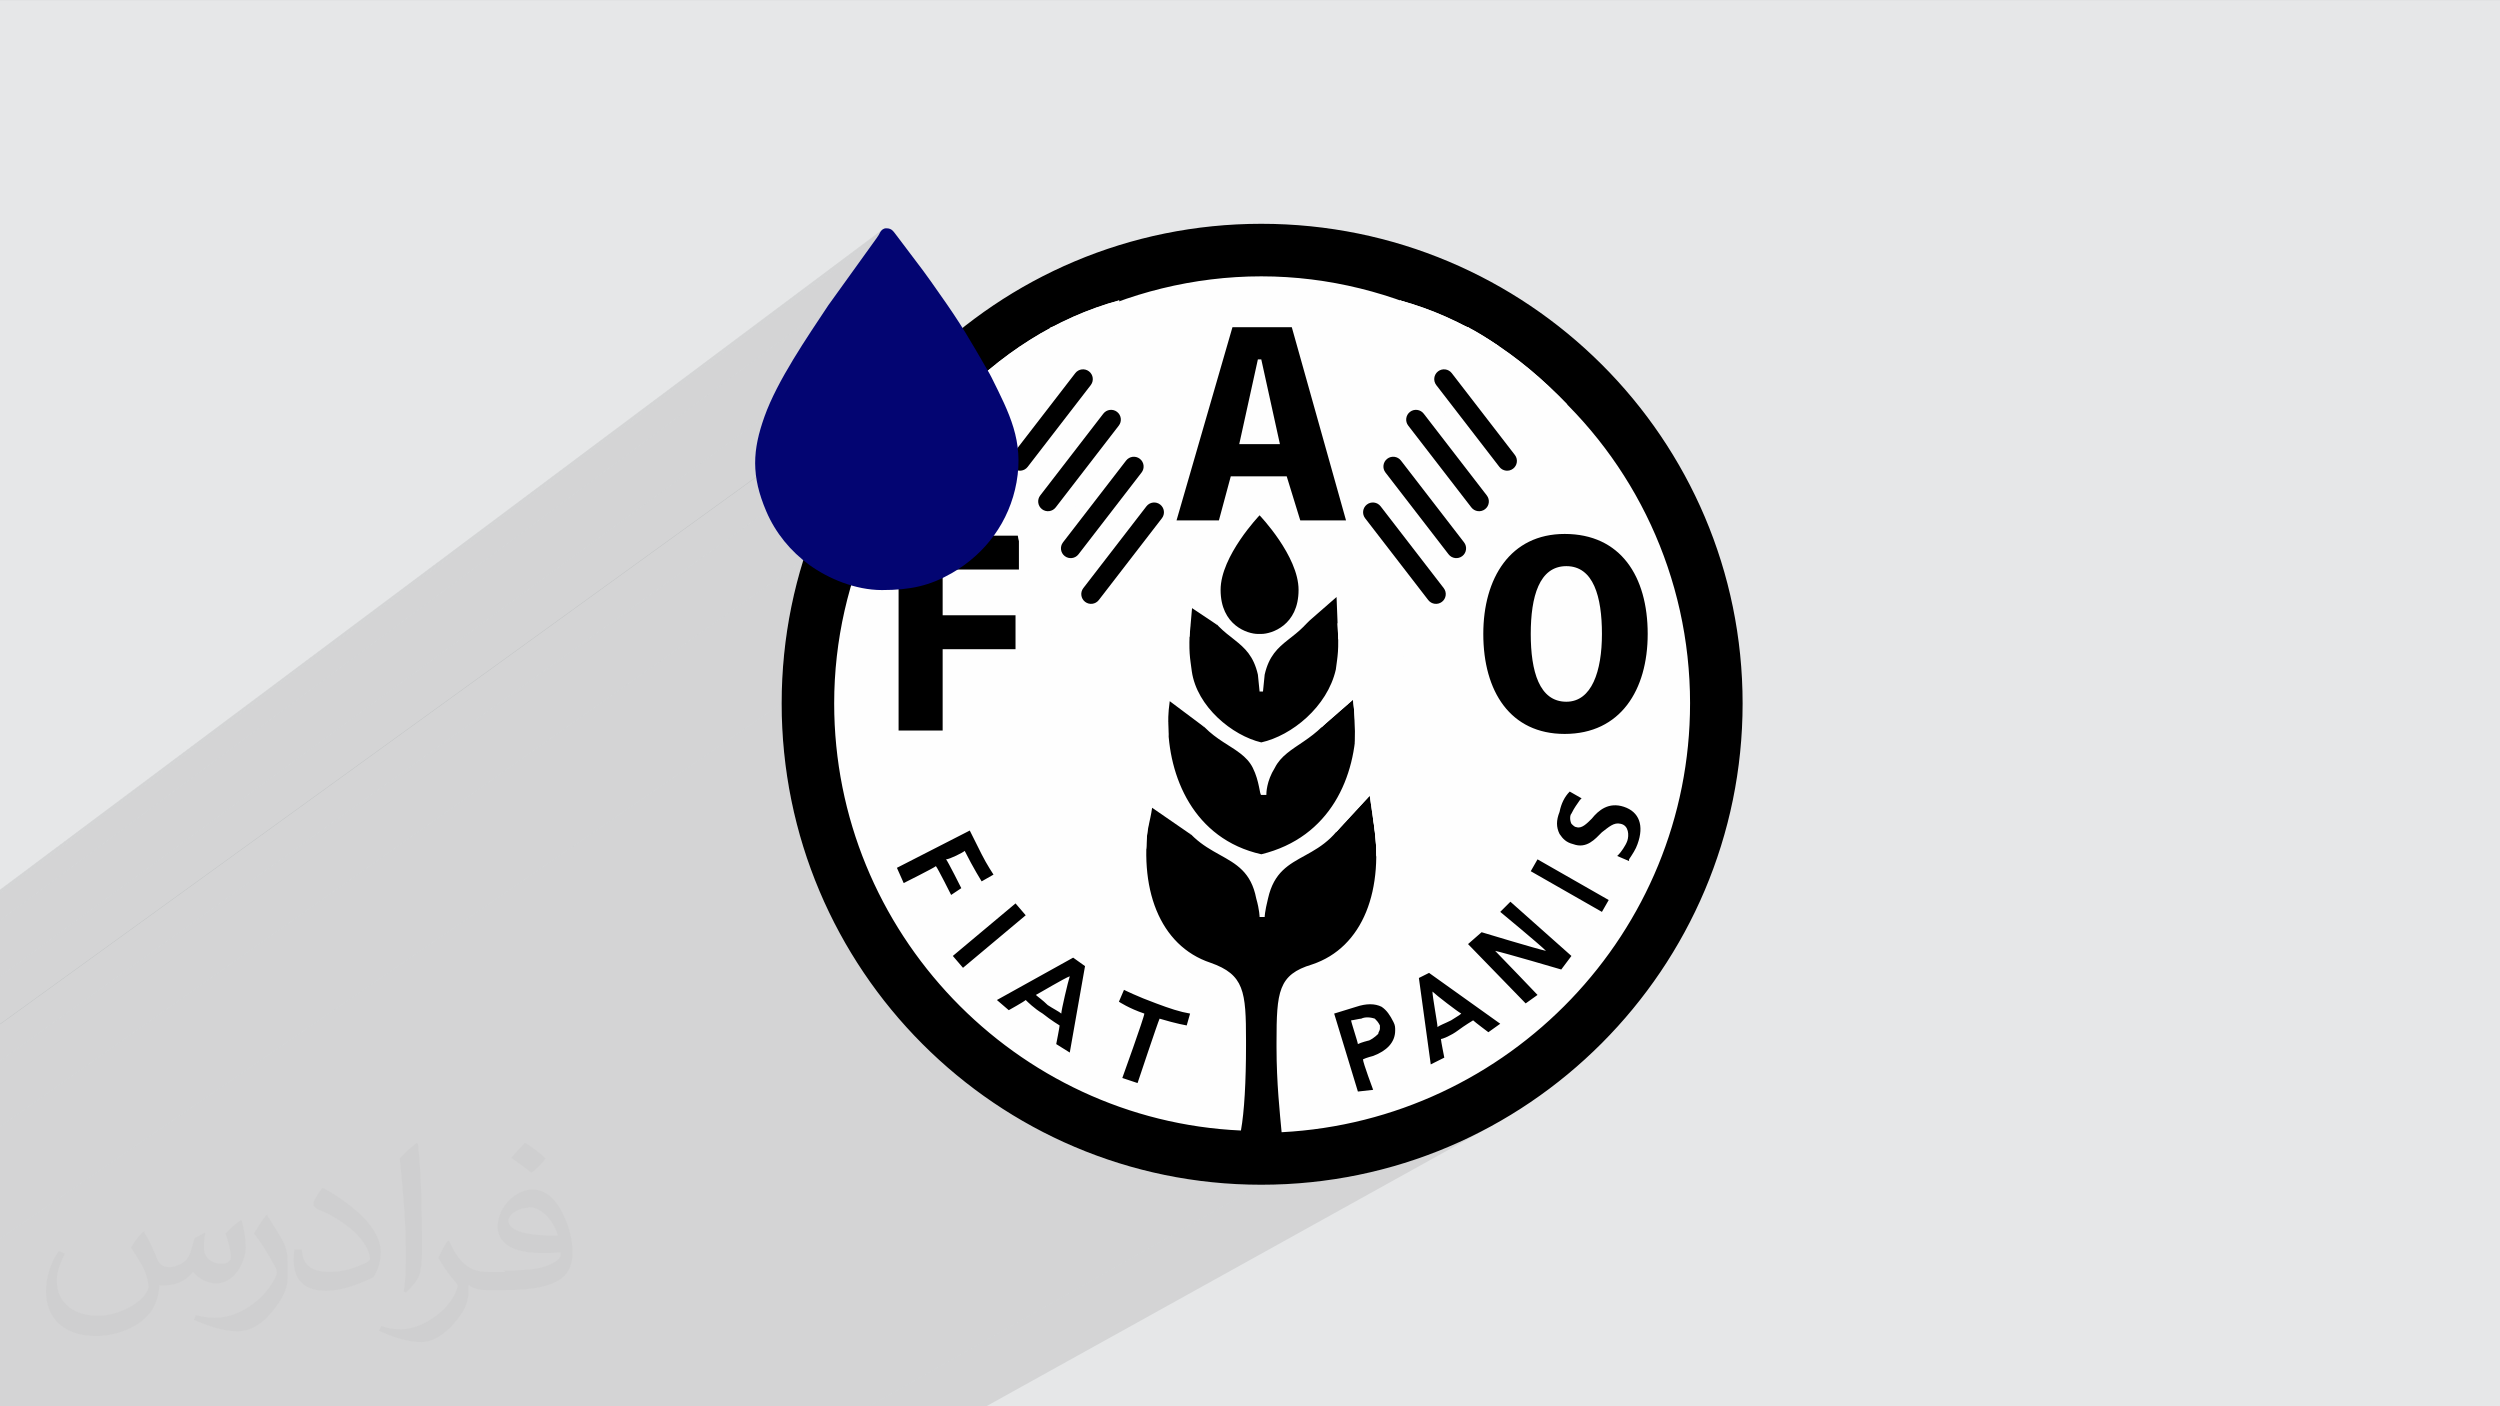 <?xml version="1.0" encoding="UTF-8"?>
<!DOCTYPE svg PUBLIC "-//W3C//DTD SVG 1.1//EN" "http://www.w3.org/Graphics/SVG/1.1/DTD/svg11.dtd">
<!-- Creator: CorelDRAW -->
<svg xmlns="http://www.w3.org/2000/svg" xml:space="preserve" width="3.703in" height="2.083in" version="1.1" style="shape-rendering:geometricPrecision; text-rendering:geometricPrecision; image-rendering:optimizeQuality; fill-rule:evenodd; clip-rule:evenodd"
viewBox="0 0 3703.33 2083.33"
 xmlns:xlink="http://www.w3.org/1999/xlink"
 xmlns:xodm="http://www.corel.com/coreldraw/odm/2003">
 <rect x="0" y="0" width="3703.33" height="2083.33" fill="#808080" stroke="none"/>
 <defs>
  <style type="text/css">
   <![CDATA[
    .fil3 {fill:#FEFEFE}
    .fil5 {fill:#030572}
    .fil0 {fill:#E6E7E8}
    .fil4 {fill:black;fill-rule:nonzero}
    .fil2 {fill:#373435;fill-opacity:0.031}
    .fil1 {fill:#373435;fill-opacity:0.102}
   ]]>
  </style>
 </defs>
 <g id="Layer_x0020_1">
  <polygon class="fil0" points="-3,0.07 3706.33,0.07 3706.33,2083.26 -3,2083.26 "/>
  <g id="_1984543445568">
   <polygon class="fil1" points="1287.58,2083.26 -3,2083.26 -3,1836.83 1157.83,1042.07 1158.75,1078.8 1161.5,1115.04 1166.03,1150.75 1172.29,1185.89 1180.24,1220.41 1189.83,1254.26 1201.02,1287.4 1213.77,1319.79 1228.02,1351.38 1243.74,1382.13 1260.87,1411.99 1279.37,1440.92 1299.2,1468.87 1320.32,1495.8 1342.67,1521.67 1366.22,1546.43 1390.91,1570.02 1416.7,1592.43 1443.56,1613.58 1471.43,1633.45 1500.26,1651.99 1530.01,1669.15 1560.64,1684.88 1592.11,1699.15 1624.36,1711.91 1657.35,1723.11 1691.04,1732.7 1725.38,1740.66 1760.33,1746.92 1795.84,1751.45 1831.87,1754.2 1868.37,1755.13 "/>
   <polygon class="fil1" points="-3,1836.83 -3,1670.96 1189.89,829.98 1187.96,836.26 1186.09,842.57 1184.28,848.91 1182.53,855.26 1180.83,861.65 1179.19,868.06 1177.61,874.49 1176.09,880.94 1174.63,887.42 1173.22,893.92 1171.87,900.44 1170.59,906.98 1169.36,913.55 1168.2,920.14 1167.09,926.75 1166.04,933.38 1165.06,940.03 1164.14,946.7 1163.28,953.39 1162.48,960.1 1161.74,966.83 1161.07,973.58 1160.46,980.35 1159.91,987.14 1159.42,993.94 1159,1000.77 1158.64,1007.61 1158.35,1014.47 1158.12,1021.35 1157.96,1028.24 1157.86,1035.15 1157.83,1042.07 "/>
   <polygon class="fil1" points="-3,1670.96 -3,1573.61 1135.11,757.66 1137.46,762.91 1139.96,768.09 1142.62,773.17 1145.44,778.16 1148.4,783.06 1151.51,787.87 1154.76,792.57 1158.15,797.17 1161.68,801.67 1165.34,806.06 1169.13,810.34 1173.04,814.51 1177.08,818.56 1181.24,822.48 1185.5,826.3 1189.89,829.98 "/>
   <polygon class="fil1" points="-3,1519.72 -3,1518.94 1449,468.22 1437.32,476.94 1425.84,485.89 "/>
   <polygon class="fil1" points="-3,1448.65 -3,1365.48 1226.93,452.29 1223.95,456.78 1220.91,461.37 1217.8,466.04 1214.64,470.8 1211.43,475.63 1208.18,480.54 1204.9,485.51 1201.59,490.54 1198.26,495.64 1194.93,500.79 1191.58,505.98 1188.23,511.22 1184.9,516.49 1181.57,521.8 1178.28,527.14 1175.01,532.5 1171.77,537.87 1168.58,543.26 1165.44,548.66 1162.36,554.06 1159.34,559.46 1156.39,564.85 1153.52,570.24 1150.74,575.6 1148.04,580.94 1145.44,586.25 1142.96,591.54 1140.58,596.78 1138.32,601.98 1136.19,607.14 1134.2,612.24 1132.34,617.29 "/>
   <polygon class="fil1" points="-3,1365.48 -3,1325.35 1298.74,352.44 1226.93,452.29 "/>
   <polygon class="fil1" points="-3,1325.35 -3,1323.46 1301.68,348.05 1301.24,348.77 1300.87,349.34 1300.55,349.82 1300.25,350.25 1299.95,350.68 1299.61,351.16 1299.22,351.73 1298.74,352.44 "/>
   <polygon class="fil1" points="-3,1323.46 -3,1321.02 1304.26,343.29 1303.9,343.87 1303.59,344.42 1303.31,344.95 1303.04,345.49 1302.77,346.06 1302.46,346.66 1302.11,347.31 1301.68,348.05 "/>
   <polygon class="fil1" points="-3,1321.02 -3,1320.13 1307.59,339.77 1306.6,340.54 1305.72,341.4 1304.94,342.32 1304.26,343.29 "/>
   <polygon class="fil1" points="-3,1573.61 -3,1448.65 1132.34,617.29 1130.72,621.92 1129.2,626.48 1127.78,630.98 1126.44,635.43 1125.21,639.82 1124.08,644.17 1123.04,648.48 1122.11,652.74 1121.29,656.98 1120.57,661.2 1119.95,665.39 1119.45,669.56 1119.06,673.73 1118.78,677.89 1118.62,682.05 1118.57,686.21 1118.65,690.39 1118.84,694.57 1119.15,698.78 1119.59,703.02 1120.15,707.28 1120.84,711.58 1121.66,715.92 1122.61,720.31 1123.69,724.74 1124.91,729.24 1126.26,733.79 1127.75,738.41 1129.37,743.1 1131.15,747.87 1133.06,752.72 1135.11,757.66 "/>
   <polygon class="fil1" points="1461.07,2083.26 1287.58,2083.26 1868.37,1755.13 1905.09,1754.2 1941.33,1751.43 1977.05,1746.86 2012.18,1740.56 2046.7,1732.55 2080.55,1722.89 2113.69,1711.62 2146.08,1698.8 2177.67,1684.45 2208.42,1668.64 "/>
  </g>
  <path class="fil2" d="M214.02 1826.24c7,11 11,21 16,32 3,7 5,19 21,19 5,0 11,-2 17,-5 7,-4 11,-9 14,-17l6 -21 15 -8 1 1c-2,8 -2,15 -2,21 0,18 15,24 27,24 7,0 13,-4 13,-10 0,-8 -4,-23 -8,-35 7,-7 14,-14 23,-20l1 1c4,15 6,30 6,40 0,9 -4,21 -8,28 -7,14 -20,25 -36,25 -12,0 -25,-6 -34,-17l0 0c-9,11 -22,20 -43,20l-7 0c-1,14 -4,24 -9,33 -13,25 -50,42 -85.01,42 -49,0 -74.01,-28 -74.01,-66 0,-23 8,-45 19,-60l9 4c-7,14 -12,27 -12,40 0,35 28,52 61,52 31,0 69.01,-20 75.01,-42 -2,-25 -12,-36 -26,-59 4,-8 10,-15 17,-23l1 0 0 0 2 -1 0 0 0 0 0 0 0 0 0 0 0 0 0 0 0 0 0 0 0 0 0.01 1.99zm564.05 -133.01c10,6 21,14 30,23 -6,8 -12,15 -21,21 -10,-8 -20,-15 -30,-22 7,-8 14,-15 20,-22l0 0 0 0 0 0 0 0 0 0 0 0 0 0 0 0 0 0 0 0 1 -0zm5 96.01c-17,0 -30,11 -30,19 0,17 34,23 73.01,22 -5,-20 -23,-42 -43,-42l0 0 0 0 0 0 0 0 0 0 0 0 0 0 0 0 0 0 0 0 0 0 0 1zm-38 93.01c22,0 41,-1 55,-4 16,-4 30,-12 30,-18 0,-2 0,-3 0,-5 -9,1 -19,1 -28,1 -30,0 -52,-7 -61,-23 -2,-4 -4,-9 -4,-15 0,-16 7,-31 19,-42 10,-9 21,-14 33,-14 21,0 37,17 48,43 6,14 11,31 11,51 0,14 -4,25 -12,34 -16,15 -45,21 -90.01,21l-20 0 0 0 -5 0c-11,0 -19,-2 -26,-7l-1 0c0,2 0,5 0,8 0,10 -3,23 -10,33 -20,30 -42,43 -60,43 -19,0 -42,-7 -63,-17l4 -7c7,3 16,5 29,5 34,0 78.01,-33 84.01,-65 -1,-2 -4,-6 -7,-9 -10,-12 -16,-22 -22,-32 5,-10 9,-18 14,-25l2 0c14,30 28,46 57,46l5 0 0 0 21 0 0 -1 0 0 0 0 0 0 -3 -1zm-147.01 31c2,-13 3,-29 3,-43l0 -21c0,-39 -5,-96.01 -9,-133.01 7,-8 17,-17 25,-23l2 1c5,47 6,101.01 6,151.01 0,13 0,26 -2,35 -1,12 -8,21 -22,35l-3 -2 0 0 0 0 0 0 0 0 0 0 0 0 0 0 0 0 0 0 -0 0zm-151.02 -62.01c1,19 10,33 41,33 20,0 36,-5 55,-14 3,-2 5,-4 5,-5 0,-11 -9,-27 -24,-41 -15,-13 -33,-25 -52,-32 -6,-3 -8,-6 -8,-8 0,-6 7,-16 13,-24l2 0c21,11 43,27 60,44 15,16 25,33 25,51 0,13 -4,26 -11,37 -23,11 -47,20 -70.01,20 -29,0 -48,-13 -48,-45 0,-4 0,-9 1,-16l10 0 0 0 0 0 0 0 0 0 0 0 0 0 0 0 0 0 0 0 0 0 0 0 0 0 1 0zm-52 -52l18 29c7,11 13,22 13,41l0 24c0,19 -12,39 -32,60 -15,14 -29,19 -42,19 -19,0 -40,-6 -65,-17l3 -7c8,2 17,4 28,4 36,0 72.01,-26 89.01,-58 2,-4 3,-7 3,-9 0,-4 -2,-8 -4,-11 -9,-17 -19,-33 -30,-47 6,-9 11,-18 18,-27l2 0 0 0 1 0 0 0 0 0 0 0 0 0 0 0 0 0 0 0 0 0 0 0 0 0 -2 -1z"/>
  <g id="_1984543427856">
   <ellipse class="fil3" cx="1874.94" cy="1062.8" rx="674.01" ry="686.63"/>
   <path class="fil4" d="M1868.37 1755.13c-391.68,0 -710.54,-318.87 -710.54,-713.05 0,-394.18 318.86,-710.54 710.54,-710.54 394.19,0 713.06,318.87 713.06,710.54 0,391.68 -318.86,713.05 -713.06,713.05zm-2.51 -991.74c0,0 57.75,60.26 57.75,110.47 0,52.73 -40.17,65.28 -55.23,65.28l-5.03 0c-15.07,0 -55.24,-12.55 -55.24,-65.28 0,-50.22 57.75,-110.47 57.75,-110.47zm-534.79 318.86l65.28 0 0 -120.52 107.96 0 0 -50.21 -107.96 0 0 -67.79 112.98 0 0 -50.22 -178.26 0 0 288.73zm595.05 -311.33l67.8 0 -80.35 -286.23 -87.88 0 -82.85 286.23 62.77 0 17.58 -65.28 82.85 0 20.09 65.28zm-30.13 -112.98l-60.26 0 27.62 -125.54 5.02 0 27.62 125.54zm301.29 281.2c0,85.37 40.17,148.13 120.52,148.13 82.85,0 123.03,-65.28 123.03,-148.13 0,-85.36 -40.17,-148.13 -123.03,-148.13 -80.35,0 -120.52,65.28 -120.52,148.13zm70.3 0c0,-55.23 12.55,-100.43 52.73,-100.43 40.18,0 52.73,45.2 52.73,100.43 0,55.24 -15.07,100.43 -52.73,100.43 -40.17,0 -52.73,-45.2 -52.73,-100.43zm-429.34 735.65c5.02,-27.62 7.53,-72.81 7.53,-125.54l0 -7.53c0,-72.81 -2.52,-97.92 -52.73,-115.5 -75.32,-25.11 -107.96,-110.47 -90.39,-215.93l-251.08 -642.75c-130.56,115.5 -215.92,286.23 -215.92,474.54 0,338.95 268.65,617.65 602.58,632.71l0 -0.01zm30.13 -409.25c-100.43,-22.59 -138.09,-115.5 -138.09,-195.83l-220.94 -547.34c-15.07,10.04 -27.62,20.08 -42.68,32.63 50.21,115.5 268.65,635.22 268.65,635.22 37.66,92.9 110.47,62.77 125.54,140.6 5.02,17.58 5.02,27.62 5.02,27.62l7.54 0.01c0,0 0,-7.54 5.02,-27.62 17.58,-77.83 87.88,-45.2 125.54,-140.6 0,0 218.43,-519.72 268.65,-635.22 -12.55,-10.04 -27.61,-22.6 -42.68,-32.63l-220.95 544.83c0,82.85 -37.66,173.24 -140.6,198.35l0 -0.01zm0 -165.7c-42.69,-10.05 -95.41,-52.73 -102.94,-105.45 -2.52,-20.08 -5.02,-27.62 -2.52,-67.79l-193.33 -441.9c-15.07,7.53 -30.13,17.58 -45.2,27.62 57.75,130.56 236.01,529.76 236.01,529.76 27.62,60.26 77.83,60.26 95.41,95.41 10.04,20.09 10.04,40.17 12.55,40.17l7.53 0.01c0,-2.51 0,-20.08 12.55,-40.17 17.58,-35.15 65.28,-37.66 95.41,-95.41 0,0 178.26,-399.21 236.01,-529.76 -15.06,-10.05 -30.13,-20.09 -45.2,-27.62l-193.33 439.38c2.51,40.17 0,47.7 -2.52,67.79 -12.55,55.23 -65.28,97.92 -110.47,107.96zm2.51 -75.33l2.52 -25.1c12.55,-55.24 52.73,-47.7 80.35,-102.94 0,-2.51 138.09,-296.27 195.83,-419.3 -85.37,-42.69 -180.78,-67.79 -281.2,-67.79 -100.43,0 -198.35,25.1 -281.2,67.79 57.75,123.03 195.83,419.3 195.83,419.3 27.62,55.24 67.79,47.7 80.35,102.94l2.51 25.1 5.01 0zm632.71 17.58c0,-188.3 -82.85,-359.03 -215.93,-474.53l-253.58 645.26c17.58,105.45 -15.07,190.82 -90.39,215.93 -50.22,15.07 -52.73,40.17 -52.73,115.5l0 7.53c0,52.73 5.02,97.92 7.53,125.54 336.44,-17.58 605.09,-296.26 605.09,-635.22l0 -0.01zm-1067.07 188.3l17.58 35.15c7.54,15.07 17.58,30.13 17.58,30.13l-17.58 10.04c0,0 -12.55,-20.08 -25.1,-45.19 -2.51,2.51 -22.6,12.55 -27.62,12.55 2.52,2.51 22.6,42.68 22.6,42.68l-15.06 10.05c0,0 -20.09,-40.17 -22.6,-42.68 -2.52,2.51 -47.7,25.1 -47.7,25.1l-10.04 -22.6 107.96 -55.24 -0.01 0zm67.8 107.96l15.07 17.58 -92.9 77.83 -15.07 -17.58 92.9 -77.83zm85.37 80.35l17.58 12.55 -22.6 128.05 -20.08 -12.55c0,0 5.02,-25.11 5.02,-27.62 0,0 -12.56,-7.54 -25.11,-17.58 -12.55,-7.54 -22.6,-17.58 -25.1,-20.09 -2.52,2.52 -25.11,15.07 -25.11,15.07l-17.58 -15.07 112.98 -62.77 -0.01 0zm-55.24 55.24c2.51,2.51 10.04,7.53 17.58,15.06 7.53,5.02 17.58,10.05 20.08,12.56 0,-5.02 10.05,-47.7 12.55,-55.24 -7.53,2.51 -45.2,25.1 -50.21,27.62zm130.56 -7.53c0,0 20.09,10.04 47.7,20.08 20.08,7.53 35.15,12.55 50.21,15.07l-5.02 17.58c0,0 -15.07,-2.52 -40.17,-10.05 -2.51,5.02 -32.63,95.41 -32.63,95.41l-22.6 -7.54c0,0 32.64,-90.38 32.64,-95.41 -22.6,-7.54 -37.67,-17.58 -37.67,-17.58l7.53 -17.58 0 0.01zm381.63 25.1c7.53,5.02 12.55,12.55 17.58,22.6 2.51,5.02 2.51,7.53 2.51,12.55 0,17.58 -12.55,30.13 -32.63,37.67 0,0 -10.05,2.51 -15.07,5.02 0,5.02 15.07,45.19 15.07,45.19l-22.6 2.52 -35.15 -115.5 32.63 -10.05c15.07,-5.02 27.62,-5.02 37.67,0l-0.01 0zm-45.2 20.08c0,2.52 10.05,32.64 10.05,35.15 5.02,-2.52 15.06,-5.02 15.06,-5.02 2.52,0 10.05,-5.02 15.07,-10.05 0,-2.51 2.52,-5.02 2.52,-7.53l0 -5.02c-2.52,-5.02 -5.02,-7.54 -7.54,-10.05 -7.53,-2.51 -15.06,-2.51 -20.08,0 -2.52,0 -12.56,2.51 -15.07,2.51l-0.01 0zm115.5 -70.3l105.45 75.32 -17.58 12.56c0,0 -20.09,-15.07 -22.6,-17.58 0,0 -12.56,7.53 -22.6,15.06 -10.05,7.53 -22.6,12.55 -25.11,12.55 0,2.52 5.02,27.62 5.02,27.62l-20.08 10.05 -17.58 -128.05 15.06 -7.54 0.01 0.01zm12.55 80.35c2.52,-2.51 10.05,-5.02 20.09,-10.05 7.53,-5.02 12.55,-7.53 15.07,-10.04 -5.02,-2.52 -37.67,-27.62 -42.69,-32.64 0,7.53 7.53,47.7 7.53,52.73zm107.96 -185.8l90.39 80.35 -15.07 20.08c0,0 -85.36,-25.1 -97.92,-27.62 10.05,10.05 62.77,65.28 62.77,65.28l-17.58 12.55 -85.37 -87.88 20.09 -17.58c0,0 82.85,25.1 95.41,27.62 -10.05,-10.05 -67.79,-57.75 -67.79,-57.75l15.06 -15.06 0 0.01zm40.18 -62.77l105.45 60.26 -10.05 17.58 -105.45 -60.26 10.04 -17.58zm47.7 -100.43l17.58 10.05 -2.52 2.51c-5.02,7.54 -7.53,10.05 -12.55,20.09 -2.51,2.51 -2.51,10.05 0,15.07 2.51,2.51 5.02,5.02 7.53,5.02 7.54,2.52 15.07,-5.02 22.6,-12.55 10.05,-12.55 25.11,-25.1 47.7,-17.58 22.6,7.53 30.13,27.62 20.08,55.24 -2.51,7.53 -7.53,15.06 -12.55,22.6l0 2.51 -17.58 -7.53 2.51 -2.52c2.52,-2.51 10.05,-12.55 12.56,-20.08 2.5,-7.53 2.51,-22.6 -10.05,-25.1 -10.05,-2.52 -17.58,5.02 -27.62,12.55 -10.05,10.04 -22.6,25.1 -42.68,17.58 -10.05,-2.52 -15.07,-7.54 -20.09,-15.07 -5.02,-10.05 -5.02,-20.08 0,-32.64 2.51,-12.55 7.53,-22.59 15.07,-30.13l0 -0.01z"/>
   <path class="fil3" d="M1932.85 925.45l47.04 -41.03 2.46 62.87c0,0 30.79,-18.24 34.44,-24.65 3.65,-6.41 159.72,-437.01 159.72,-437.01 -16.01,-6.19 -32.02,-12.37 -48.02,-18.55l-184.89 420.8 -10.76 37.57z"/>
   <path class="fil3" d="M2073.72 444.94c94.41,25.96 176.32,79.13 248.03,154.5l-159.59 42.83 -72.52 -86.75 -15.92 -110.58z"/>
   <path class="fil3" d="M1957.22 1077.61l47.03 -41.03c2.64,19.8 3.23,40.9 2.8,62.67 -0.43,21.76 30.45,-18.04 34.1,-24.44 3.66,-6.4 159.72,-437.01 159.72,-437.01 -16.01,-6.19 -32.02,-12.37 -48.02,-18.55l-184.89 420.8 -10.75 37.56z"/>
   <path class="fil3" d="M1979.06 1232.92l50 -54.14c2.64,19.8 10.08,62.98 9.65,84.74 -0.43,21.76 21.62,-27.67 25.28,-34.07 3.66,-6.4 159.72,-437.01 159.72,-437.01 -16,-6.19 -32.01,-12.37 -48.02,-18.55l-184.89 420.8 -11.74 38.23z"/>
   <path class="fil3" d="M2232.6 583.24c23.5,10.06 59.96,17.76 62.18,32.2 2.22,14.43 1.11,55.52 -15.55,77.72 -16.65,22.2 -105.48,127.69 -105.48,127.69 0,0 -33.11,-27.89 -36.64,-44.42 -3.53,-16.52 18.32,-119.05 18.32,-119.05l77.17 -74.14z"/>
   <path class="fil3" d="M2073.72 444.94c94.41,25.96 176.32,79.13 248.03,154.5l-159.59 42.83 -72.52 -86.75 -15.92 -110.58z"/>
   <path class="fil3" d="M1957.22 1077.61l47.03 -41.03c2.64,19.8 3.23,40.9 2.8,62.67 -0.43,21.76 30.45,-18.04 34.1,-24.44 3.66,-6.4 159.72,-437.01 159.72,-437.01 -16.01,-6.19 -32.02,-12.37 -48.02,-18.55l-184.89 420.8 -10.75 37.56z"/>
   <path class="fil3" d="M1979.06 1232.92l50 -54.14c2.64,19.8 10.08,62.98 9.65,84.74 -0.43,21.76 21.62,-27.67 25.28,-34.07 3.66,-6.4 159.72,-437.01 159.72,-437.01 -16,-6.19 -32.01,-12.37 -48.02,-18.55l-184.89 420.8 -11.74 38.23z"/>
   <path class="fil3" d="M2232.6 583.24c23.5,10.06 59.96,17.76 62.18,32.2 2.22,14.43 1.11,55.52 -15.55,77.72 -16.65,22.2 -105.48,127.69 -105.48,127.69 0,0 -33.11,-27.89 -36.64,-44.42 -3.53,-16.52 18.32,-119.05 18.32,-119.05l77.17 -74.14z"/>
   <path class="fil3" d="M1803.45 926.02l-37.63 -25.13 -3.74 42.57c0,0 -43.51,-14.41 -47.17,-20.81 -3.66,-6.41 -159.72,-437.01 -159.72,-437.01 16,-6.19 32.01,-12.37 48.02,-18.55l184.89 420.8 15.35 38.14z"/>
   <path class="fil3" d="M1658 444.94c-94.41,25.96 -176.32,79.13 -248.03,154.5l159.59 42.83 72.52 -86.75 15.92 -110.58z"/>
   <path class="fil3" d="M1499.11 583.24c-23.51,10.06 -59.96,17.76 -62.18,32.2 -2.22,14.43 -1.11,55.52 15.55,77.72 16.65,22.2 105.47,127.69 105.47,127.69 0,0 33.11,-27.89 36.64,-44.42 3.54,-16.52 -18.31,-119.05 -18.31,-119.05l-77.17 -74.14z"/>
   <path class="fil3" d="M1658 444.94c-94.41,25.96 -176.32,79.13 -248.03,154.5l159.59 42.83 72.52 -86.75 15.92 -110.58z"/>
   <path class="fil3" d="M1784.57 1077.54l-51.81 -38.8c-2.64,19.8 -2.37,25.84 -1.94,47.61 0.43,21.77 -36.61,-5.14 -40.26,-11.54 -3.65,-6.4 -159.72,-437.01 -159.72,-437.01 16.01,-6.19 32.02,-12.37 48.02,-18.55l184.89 420.8 20.83 37.5z"/>
   <path class="fil3" d="M1765.08 1236.94l-58.43 -40.3c-2.64,19.8 -8.88,35.1 -8.46,56.87 0.43,21.77 -26.82,-17.65 -30.48,-24.06 -3.66,-6.4 -167.73,-433.92 -159.72,-437.01 8,-3.09 61.53,-82.57 77.54,-88.75l155.37 491 24.17 42.24z"/>
   <path class="fil3" d="M1499.11 583.24c-23.51,10.06 -59.96,17.76 -62.18,32.2 -2.22,14.43 -1.11,55.52 15.55,77.72 16.65,22.2 105.47,127.69 105.47,127.69 0,0 33.11,-27.89 36.64,-44.42 3.54,-16.52 -18.31,-119.05 -18.31,-119.05l-77.17 -74.14z"/>
   <path class="fil4" d="M2086.06 630.49c-4.89,-6.33 -3.72,-15.43 2.61,-20.31 6.33,-4.89 15.43,-3.72 20.31,2.61l93.52 121.22c4.89,6.33 3.72,15.43 -2.61,20.31 -6.33,4.89 -15.43,3.72 -20.31,-2.61l-93.52 -121.22z"/>
   <path class="fil4" d="M2127.62 570.48c-4.89,-6.33 -3.72,-15.43 2.61,-20.31 6.33,-4.89 15.43,-3.72 20.31,2.61l93.51 121.22c4.89,6.33 3.72,15.43 -2.61,20.31 -6.33,4.89 -15.43,3.72 -20.31,-2.61l-93.52 -121.22z"/>
   <path class="fil4" d="M2052.33 699.98c-4.89,-6.33 -3.72,-15.43 2.61,-20.31 6.33,-4.89 15.43,-3.72 20.31,2.61l93.52 121.22c4.89,6.33 3.72,15.43 -2.61,20.31 -6.33,4.89 -15.43,3.72 -20.31,-2.61l-93.52 -121.22z"/>
   <path class="fil4" d="M2022.22 767.74c-4.89,-6.33 -3.72,-15.43 2.61,-20.31 6.33,-4.89 15.43,-3.72 20.31,2.61l93.51 121.22c4.89,6.33 3.72,15.43 -2.61,20.31 -6.33,4.89 -15.43,3.72 -20.31,-2.61l-93.52 -121.22z"/>
   <path class="fil4" d="M1634.4 612.78c4.89,-6.33 13.98,-7.5 20.31,-2.61 6.33,4.89 7.5,13.99 2.61,20.31l-93.51 121.22c-4.89,6.33 -13.98,7.5 -20.31,2.61 -6.33,-4.89 -7.5,-13.99 -2.61,-20.31l93.51 -121.22z"/>
   <path class="fil4" d="M1592.84 552.78c4.89,-6.33 13.98,-7.5 20.31,-2.61 6.33,4.89 7.5,13.98 2.61,20.31l-93.51 121.22c-4.89,6.33 -13.99,7.5 -20.31,2.61 -6.33,-4.89 -7.5,-13.98 -2.61,-20.31l93.51 -121.22z"/>
   <path class="fil4" d="M1668.13 682.28c4.89,-6.33 13.99,-7.5 20.31,-2.61 6.33,4.89 7.5,13.99 2.61,20.31l-93.51 121.22c-4.89,6.33 -13.98,7.5 -20.31,2.61 -6.33,-4.89 -7.5,-13.99 -2.61,-20.31l93.51 -121.22z"/>
   <path class="fil4" d="M1698.25 750.04c4.89,-6.33 13.98,-7.5 20.31,-2.61 6.33,4.89 7.5,13.98 2.61,20.31l-93.51 121.22c-4.89,6.33 -13.99,7.5 -20.31,2.61 -6.33,-4.89 -7.5,-13.98 -2.61,-20.31l93.51 -121.22z"/>
   <path class="fil5" d="M1306.49 874.14c42.19,0 71.16,-6.48 103.58,-25.17 49.5,-28.54 85.24,-75.85 95.74,-134.54 10.95,-61.17 -10.57,-102.07 -37.08,-155.37 -1.77,-3.56 -3.32,-6.26 -5.19,-9.46 -27.42,-47.22 -39.27,-68.61 -72.27,-115.1 -8.02,-11.29 -15.53,-22.52 -23.93,-33.64l-36.92 -48.91c-7.12,-8.92 -8.54,-13.74 -17.66,-13.74 -4.14,0 -6.81,2.48 -8.52,5.09 -1.04,1.59 -1.31,2.67 -2.57,4.75 -1.3,2.15 -1.52,2.27 -2.94,4.39l-71.81 99.85c-31.37,47.4 -75.57,111.48 -94.59,165 -17.69,49.77 -19.93,87.24 2.78,140.37 13.61,31.84 36.06,59.24 64,79.4 27.41,19.78 67.52,37.07 107.38,37.07z"/>
  </g>
 </g>
</svg>
